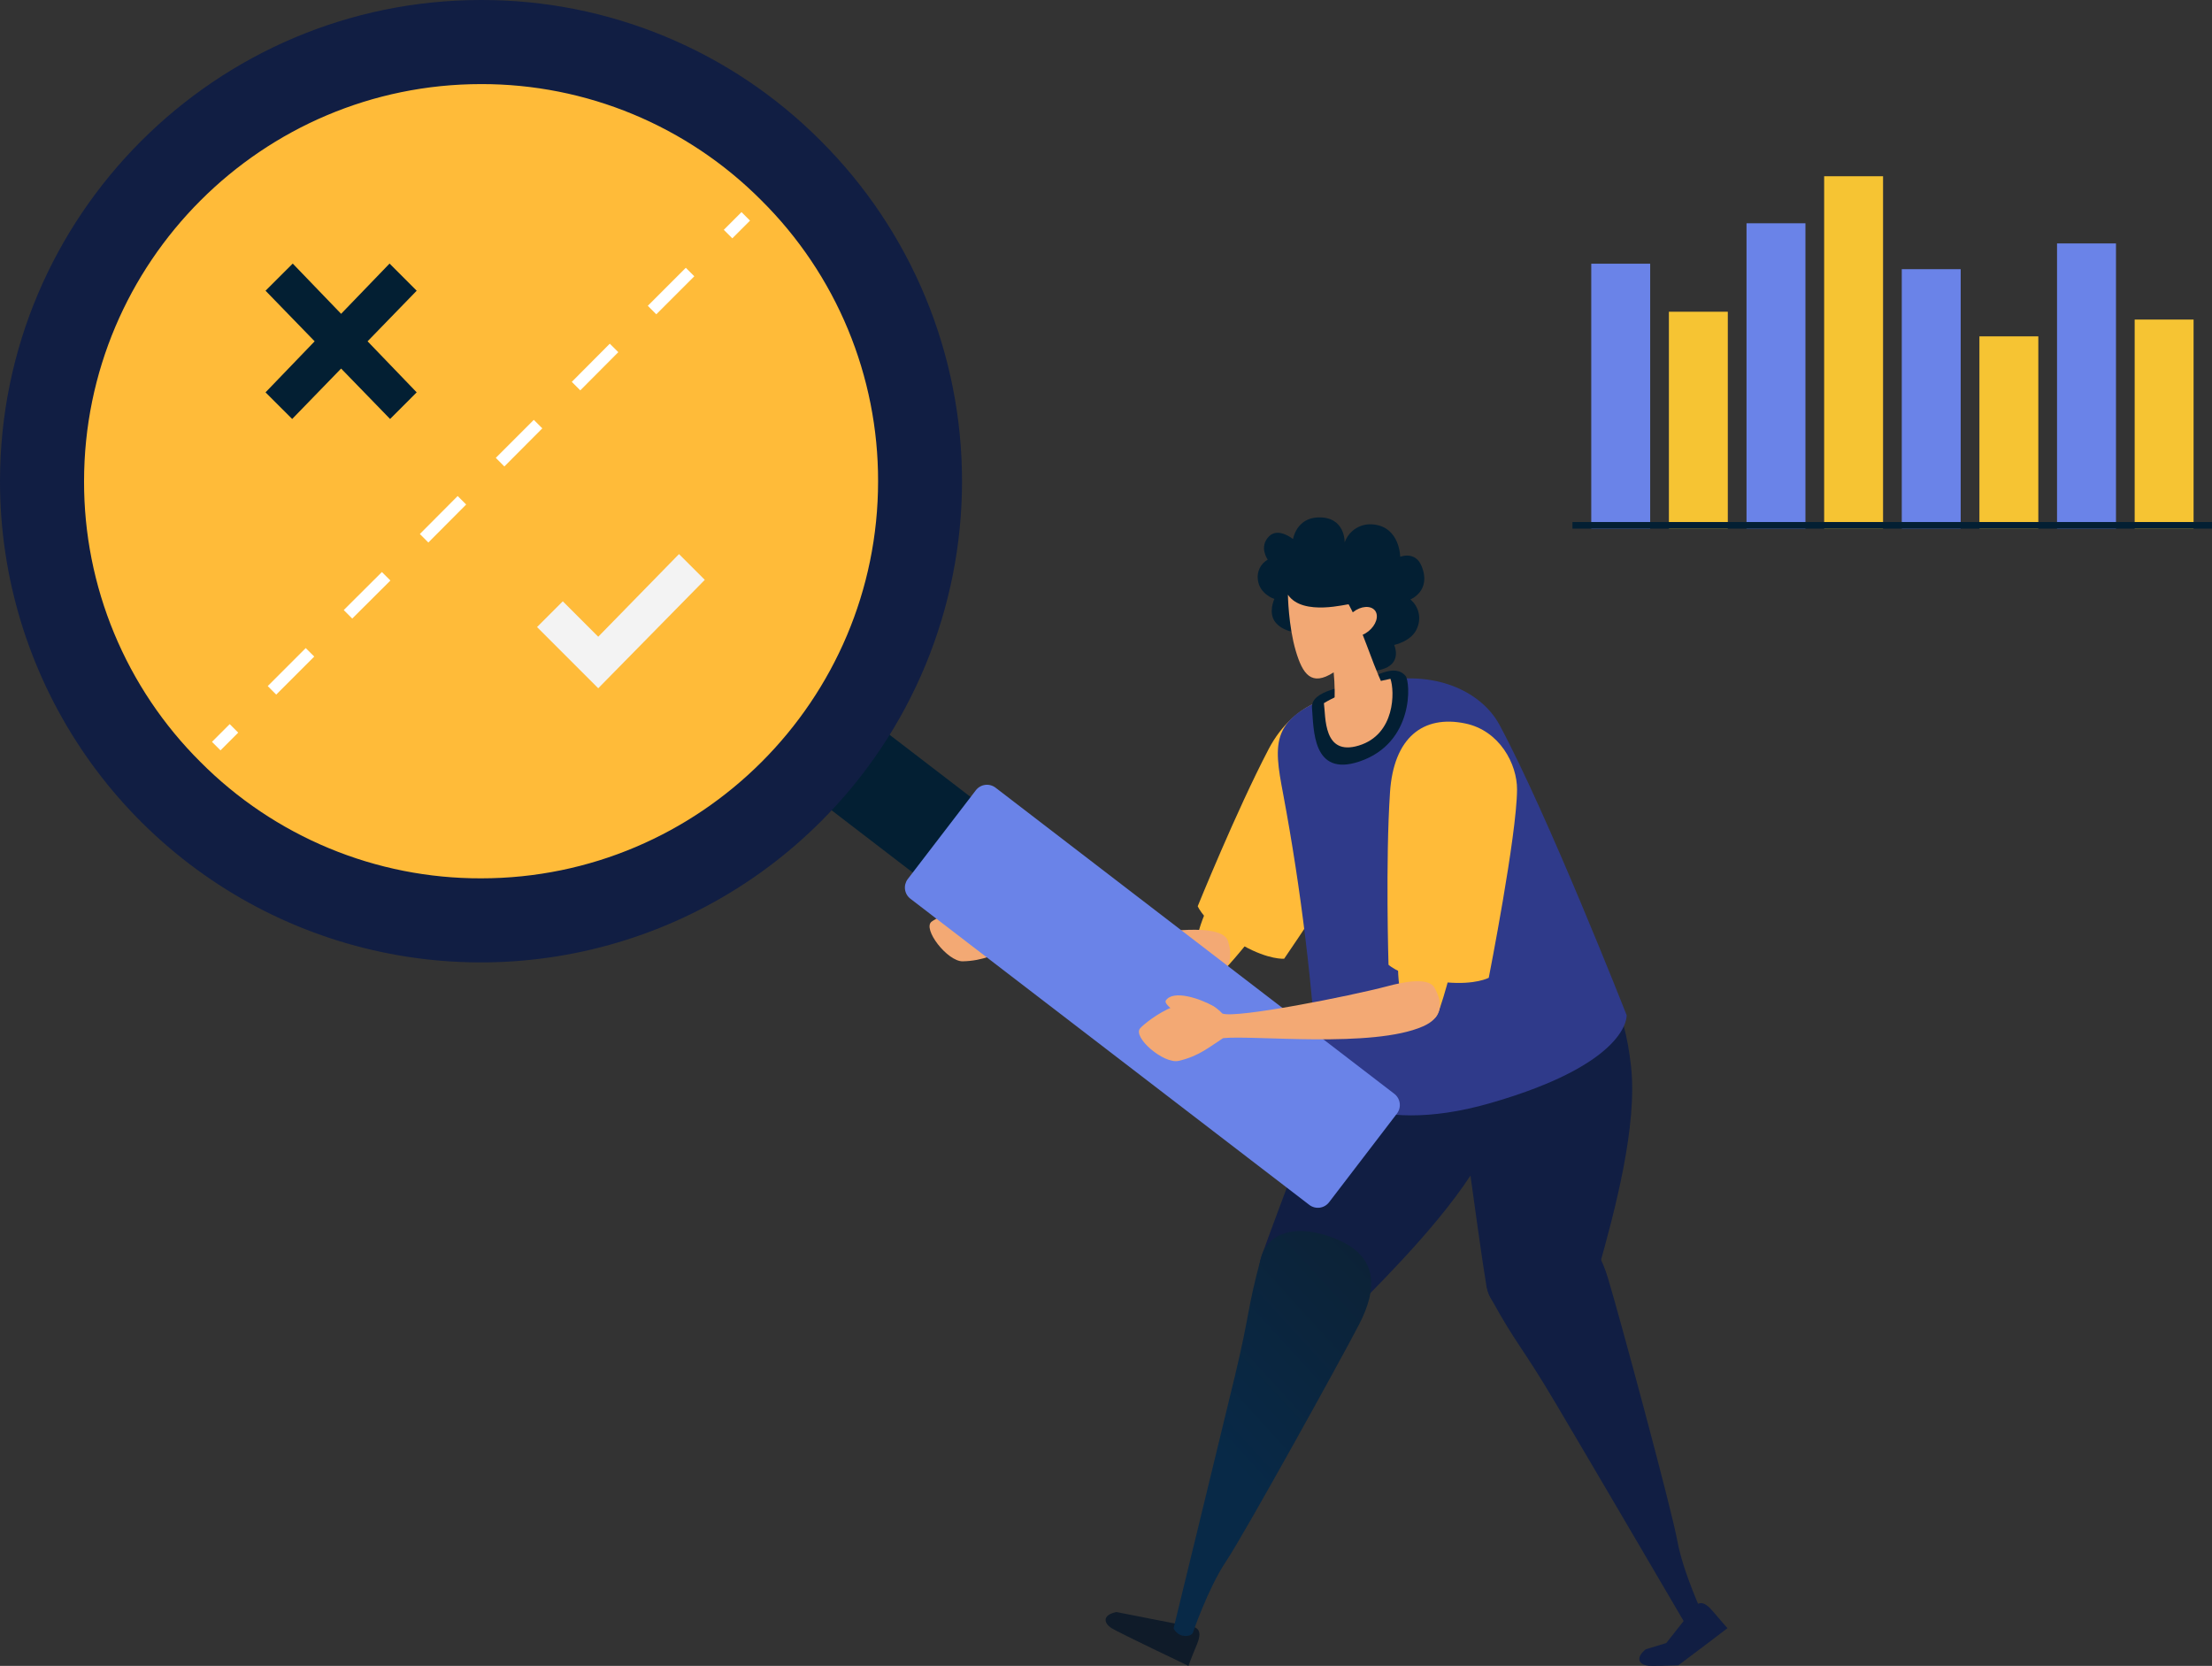 <?xml version="1.0" encoding="UTF-8"?> <svg xmlns="http://www.w3.org/2000/svg" width="478" height="360" viewBox="0 0 478 360" fill="none"><rect x="0" y="0" width="478" height="360" fill="#333333" stroke="none"/><g clip-path="url(#clip0)"><path d="M274.018 198.134C274.018 198.134 266.803 207.521 264.166 209.912C262.264 211.625 260.108 208.809 258.758 207.096C257.408 205.384 259.531 197.538 263.335 191.816C266.271 187.44 274.1 197.113 274.018 198.134Z" fill="#FFBB39"></path><path d="M300.321 170.721C296.315 179.702 277.498 207.185 277.498 207.185C277.498 207.185 274.252 207.47 268.673 204.375C260.292 199.719 258.821 195.838 258.821 195.838C258.821 195.838 267.19 175.186 274.151 161.872C279.654 151.344 290.565 147.551 298.109 152.936C304.309 157.35 302.566 165.697 300.321 170.721Z" fill="#FFBB39"></path><path d="M211.527 199.282C210.373 198.324 207.203 195.14 207.932 194.417C209.999 192.362 215.407 195.59 217.727 197.671C219.439 199.206 217.809 200.481 217.809 200.481C217.809 200.481 213.923 201.28 211.527 199.282Z" fill="#F3A974"></path><path d="M261.243 211.092C249.685 213.566 225.062 205.542 218.443 204.87C215.216 206.107 212.534 207.648 208.039 207.743C204.724 207.806 199.234 200.671 201.338 199.155C203.069 197.886 214.703 191.943 219.337 199.605C222.025 201.305 247.289 201.508 255.404 201.007C259.068 200.785 264.565 200.842 265.357 203.36C266.632 207.369 265.529 210.179 261.243 211.092Z" fill="#F3A974"></path><path d="M293.158 217.219C293.158 217.219 275.653 262.531 272.522 271.766C269.39 281.001 285.924 289.862 295.434 280.164C304.943 270.466 317.832 256.817 322.695 244.987C327.557 233.158 328.4 222.953 322.695 212.475C316.989 201.997 297.855 205.009 293.158 217.219Z" fill="#111E43"></path><path d="M241.254 348.367C241.254 348.367 255.873 351.26 256.964 351.412C258.168 351.583 260.134 351.786 258.663 355.325C257.192 358.865 256.818 360 256.818 360C256.818 360 241.729 352.814 240.195 351.85C238.661 350.885 237.97 349.052 241.254 348.367Z" fill="#0F1B29"></path><path d="M272.528 271.697C269.415 283.202 270.195 283.475 266.822 297.505C263.449 311.535 253.604 351.881 253.604 351.881C253.782 352.254 254.035 352.586 254.347 352.856C254.659 353.127 255.023 353.33 255.417 353.454C257.198 353.829 257.737 352.934 257.737 352.934C257.737 352.934 261.053 343.211 264.964 337.382C268.876 331.553 289.778 293.788 293.715 286.171C297.652 278.553 297.893 271.582 288.897 267.821C279.901 264.06 273.878 266.648 272.528 271.697Z" fill="url(#paint0_linear)"></path><path d="M313.229 220.264C313.229 220.264 319.569 268.43 321.224 278.02C322.879 287.611 341.682 287.496 345.372 274.424C349.062 261.352 353.855 243.192 352.46 230.475C351.065 217.758 346.894 208.415 336.87 201.933C326.847 195.451 311.505 207.293 313.229 220.264Z" fill="#111E43"></path><path d="M370.027 348.082C367.542 345.171 366.477 346.813 365.773 347.803C365.431 348.285 362.604 351.856 360.068 355.072L355.63 356.416C353.056 358.566 354.533 359.86 356.334 359.987C356.91 360.032 360.137 359.987 362.673 359.886C367.111 356.588 373.292 351.856 373.292 351.856C373.292 351.856 372.513 350.987 370.027 348.082Z" fill="#111E43"></path><path d="M322.168 280.57C327.944 290.998 328.692 290.649 336.052 303.055C343.413 315.461 364.398 351.298 364.398 351.298C364.784 351.441 365.195 351.504 365.606 351.481C366.018 351.458 366.42 351.35 366.788 351.165C368.328 350.194 368.094 349.179 368.094 349.179C368.094 349.179 363.713 339.887 362.464 332.98C361.215 326.073 349.956 284.401 347.464 276.187C344.972 267.973 340.313 262.804 331.24 266.375C322.168 269.946 319.639 275.997 322.168 280.57Z" fill="#111E43"></path><path d="M288.948 149.929C274.512 155.041 275.146 160.344 277.277 171.558C281.17 192.344 283.712 213.362 284.884 234.478C284.884 234.478 295.199 246.091 321.972 238.41C352.327 229.708 351.509 219.382 351.509 219.382C351.509 219.382 334.455 175.979 324.02 156.627C320.387 149.885 311.017 144.88 298.711 147.164C295.385 147.808 292.119 148.733 288.948 149.929Z" fill="#2F3A8A"></path><path d="M283.515 152.986C283.908 157.553 283.547 167.981 293.735 164.574C305.698 160.572 304.798 147.284 303.726 146.054C301.285 143.25 296.949 146.365 293.938 147.417C290.926 148.47 283.179 149.117 283.515 152.986Z" fill="#031F33"></path><path d="M300.467 146.694C299.865 146.809 299.263 146.942 298.635 147.094C295.354 147.936 292.149 149.054 289.056 150.437C288.029 150.867 287.037 151.376 286.089 151.959C286.501 154.883 285.892 163.471 293.621 161.118C301.558 158.707 301.399 149.352 300.467 146.694Z" fill="#F2A874"></path><path d="M279.413 116.497C279.413 116.497 280.123 112 284.77 111.816C290.774 111.587 290.571 117.226 290.571 117.226C291.016 115.954 291.886 114.874 293.033 114.167C294.181 113.46 295.536 113.17 296.873 113.344C302.528 113.979 302.578 120.321 302.578 120.321C302.578 120.321 305.799 119.021 307.162 122.262C309.438 127.673 304.778 129.55 304.778 129.55C305.651 130.272 306.267 131.257 306.534 132.357C306.802 133.458 306.706 134.616 306.262 135.658C305.19 138.576 301.272 139.375 301.272 139.375C301.272 139.375 302.959 142.997 299.231 144.449C298.236 144.832 297.172 145.004 296.107 144.953C295.041 144.903 293.998 144.632 293.043 144.157L280.053 136.667C280.053 136.667 277.118 136.451 275.558 134.409C273.999 132.366 275.381 129.442 275.381 129.442C275.381 129.442 272.179 128.408 271.818 125.3C271.693 124.441 271.83 123.565 272.211 122.785C272.593 122.005 273.2 121.359 273.954 120.93C273.954 120.93 271.945 118.19 274.246 115.894C276.237 113.883 279.413 116.497 279.413 116.497Z" fill="#031F33"></path><path d="M299.009 148.54C295.725 141.335 294.856 136.958 291.446 130.616C291.446 130.368 281.543 133.311 278.31 128.516C278.31 128.516 278.411 135.252 280.009 140.662C281.511 145.737 283.4 148.401 288.2 145.299C288.452 147.917 288.488 150.552 288.307 153.177C288.028 157.705 291.129 158.853 293.271 158.676C295.414 158.498 302.502 156.196 299.009 148.54Z" fill="#F2A874"></path><path d="M297.12 131.929C298.026 133.083 297.38 135.1 295.674 136.451C293.969 137.802 291.87 137.948 290.945 136.8C290.019 135.652 290.685 133.628 292.39 132.277C294.096 130.926 296.213 130.8 297.12 131.929Z" fill="#F2A874"></path><path d="M314.884 204.445C314.884 204.445 312.075 215.944 310.623 219.192C309.584 221.526 306.465 219.826 304.537 218.805C302.61 217.784 301.367 209.741 302.566 202.948C303.466 197.791 314.548 203.468 314.884 204.445Z" fill="#FFBB39"></path><path d="M327.824 170.619C327.786 180.457 321.712 211.301 321.712 211.301C321.712 211.301 318.859 212.868 312.507 212.291C302.959 211.415 300.049 208.485 300.049 208.485C300.049 208.485 299.377 186.209 300.372 171.222C301.158 159.361 307.549 154.458 316.628 156.342C324.064 157.877 327.855 165.139 327.824 170.619Z" fill="#FFBB39"></path><path d="M181.028 150.19L168.511 166.516L204.619 194.225L217.136 177.899L181.028 150.19Z" fill="#031F33"></path><path d="M301.317 236.387C301.951 236.88 302.366 237.603 302.47 238.4C302.575 239.197 302.361 240.003 301.875 240.643L287.192 259.829C286.7 260.464 285.978 260.879 285.183 260.983C284.387 261.088 283.583 260.874 282.944 260.388L196.723 194.214C196.087 193.723 195.672 193.001 195.567 192.204C195.463 191.408 195.678 190.603 196.165 189.964L210.873 170.778C211.363 170.141 212.085 169.724 212.881 169.618C213.677 169.512 214.482 169.726 215.121 170.213L301.317 236.387Z" fill="#6A83E8"></path><path d="M177.412 30.489C167.793 20.803 156.35 13.12 143.744 7.887C131.138 2.653 117.62 -0.027 103.972 -0C46.629 -0 4.10973e-07 46.651 4.10973e-07 104.02C-0.002 124.586 6.093 144.689 17.515 161.788C28.936 178.886 45.17 192.211 64.162 200.077C83.155 207.942 104.053 209.995 124.212 205.975C144.371 201.956 162.885 192.044 177.412 177.494C187.073 167.849 194.737 156.392 199.967 143.78C205.196 131.167 207.888 117.646 207.888 103.992C207.888 90.337 205.196 76.817 199.967 64.204C194.737 51.592 187.073 40.135 177.412 30.489Z" fill="#111E43"></path><path d="M164.568 43.34C156.632 35.346 147.19 29.005 136.789 24.685C126.388 20.365 115.234 18.151 103.972 18.172C56.646 18.172 18.163 56.672 18.163 104.021C18.14 115.292 20.351 126.456 24.669 136.866C28.987 147.276 35.326 156.727 43.319 164.67C51.265 172.666 60.717 179.005 71.128 183.321C81.539 187.637 92.703 189.843 103.972 189.812C151.267 189.812 189.749 151.312 189.749 103.995C189.768 92.721 187.553 81.556 183.23 71.144C178.908 60.733 172.565 51.282 164.568 43.34Z" fill="#FFBB39"></path><path d="M90.044 62.825L84.18 56.958L73.713 67.816L63.258 56.958L57.381 62.825L67.994 73.759L57.381 84.789L63.138 90.542L73.713 79.645L84.294 90.542L90.044 84.789L79.431 73.759L90.044 62.825Z" fill="#031F33"></path><path d="M129.275 148.737L116.05 135.506L121.616 129.943L129.275 137.599L146.728 119.738L152.301 125.307L129.275 148.737Z" fill="#F3F3F3"></path><path d="M160.236 45.837L156.408 49.667L158.246 51.505L162.074 47.675L160.236 45.837Z" fill="white"></path><path d="M59.689 150.107L57.857 148.267L66.067 140.054L67.906 141.887L59.689 150.107ZM76.115 133.673L74.283 131.833L82.525 123.62L84.364 125.453L76.115 133.673ZM92.561 117.239L90.729 115.399L98.901 107.192L100.739 109.025L92.561 117.239ZM108.987 100.805L107.142 98.946L115.352 90.733L117.191 92.566L108.987 100.805ZM125.395 84.358L123.562 82.519L131.772 74.273L133.611 76.106L125.395 84.358ZM141.821 67.924L139.989 66.085L148.199 57.871L150.037 59.704L141.821 67.924Z" fill="white"></path><path d="M49.639 156.485L45.81 160.315L47.648 162.154L51.476 158.324L49.639 156.485Z" fill="white"></path><path d="M256.425 220.251C255.106 219.547 251.353 217.08 251.924 216.217C253.534 213.788 259.487 215.855 262.175 217.428C264.16 218.589 262.809 220.162 262.809 220.162C262.809 220.162 259.17 221.729 256.425 220.251Z" fill="#F3A974"></path><path d="M307.479 221.811C296.657 226.562 270.924 223.657 264.305 224.348C261.389 226.213 259.075 228.262 254.694 229.258C251.461 229.993 244.646 224.107 246.395 222.198C247.847 220.619 258.042 212.443 264.147 219.027C267.114 220.156 291.902 215.221 299.751 213.141C303.295 212.183 308.69 211.13 309.977 213.439C312.031 217.08 311.518 220.048 307.479 221.811Z" fill="#F3A974"></path><path d="M373.368 67.366H360.638V114.239H373.368V67.366Z" fill="#F6C433"></path><path d="M406.918 38.088H394.188V114.232H406.918V38.088Z" fill="#F6C433"></path><path d="M440.469 72.688H427.738V114.232H440.469V72.688Z" fill="#F6C433"></path><path d="M356.593 56.989H343.863V114.239H356.593V56.989Z" fill="#6A83E8"></path><path d="M390.143 48.249H377.413V114.232H390.143V48.249Z" fill="#6A83E8"></path><path d="M423.694 58.169H410.963V114.232H423.694V58.169Z" fill="#6A83E8"></path><path d="M457.25 52.606H444.513V114.239H457.25V52.606Z" fill="#6A83E8"></path><path d="M474.019 69.059H461.289V114.239H474.019V69.059Z" fill="#F6C433"></path><path d="M478 112.812H339.799V114.239H478V112.812Z" fill="#031F33"></path></g><defs><linearGradient id="paint0_linear" x1="324.34" y1="257.442" x2="262.997" y2="313.524" gradientUnits="userSpaceOnUse"><stop stop-color="#0F1E2D"></stop><stop offset="1" stop-color="#082947"></stop></linearGradient><clipPath id="clip0"><rect width="478" height="360" fill="white"></rect></clipPath></defs></svg> 